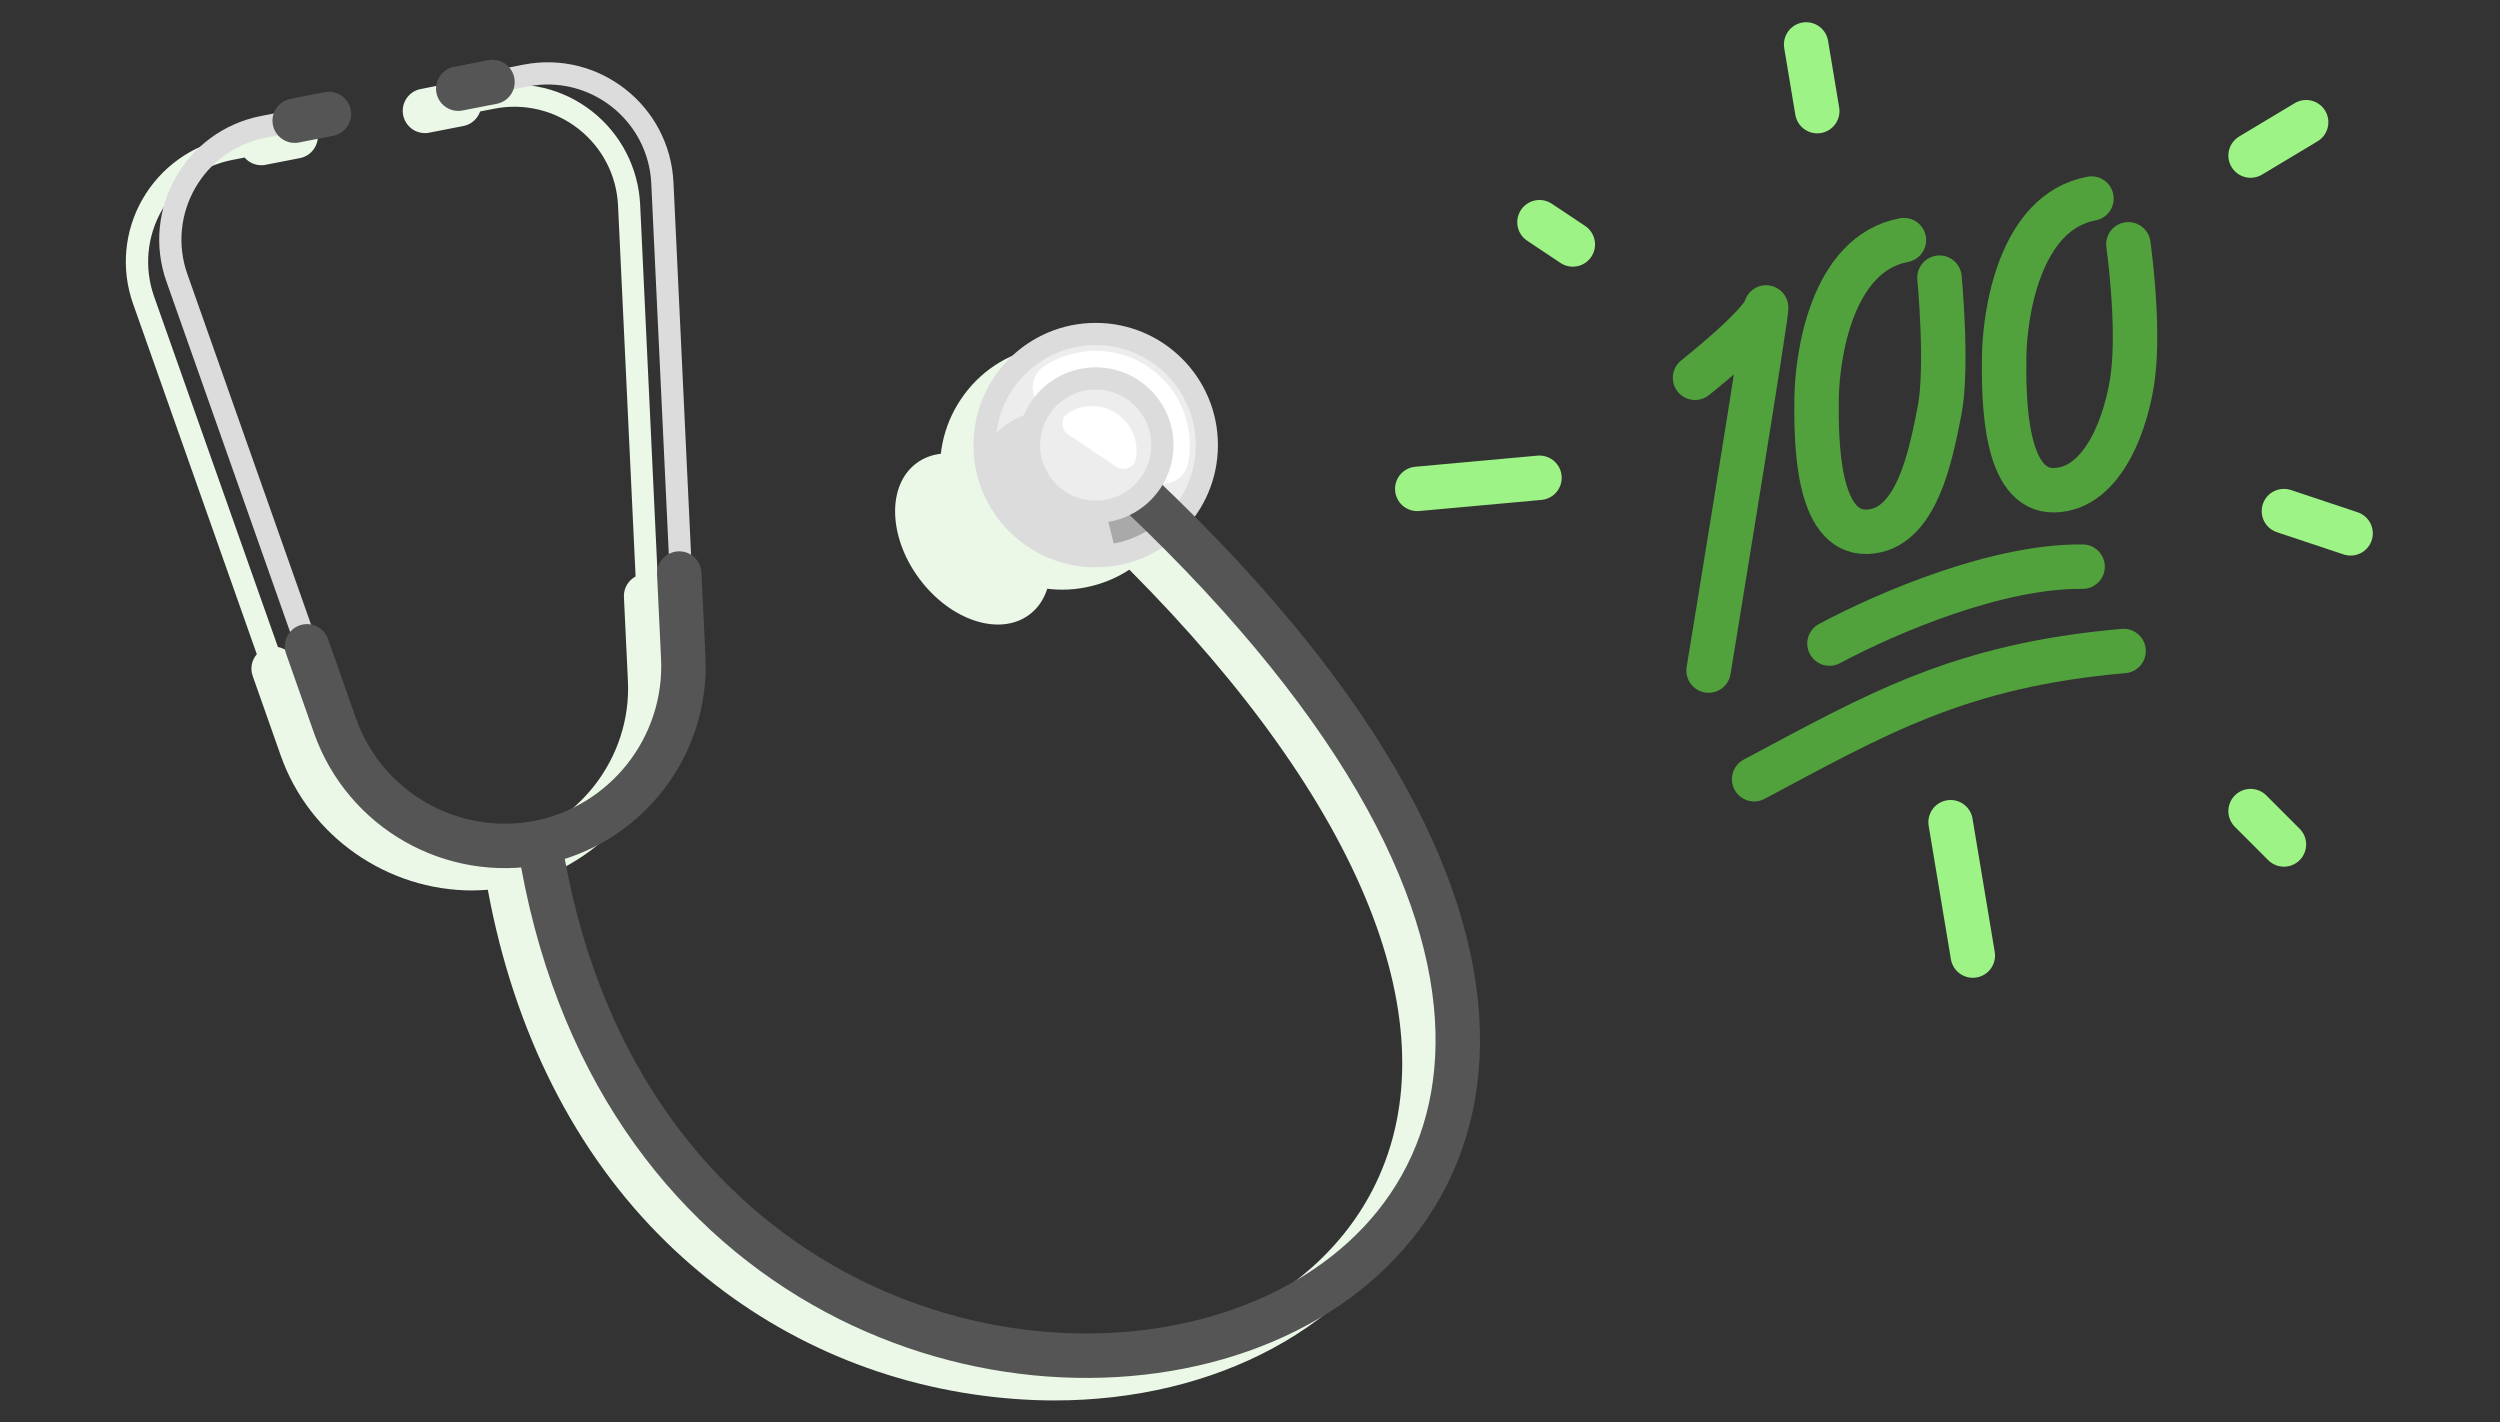 <svg width="225" height="128" viewBox="0 0 225 128" fill="none" xmlns="http://www.w3.org/2000/svg">
<rect x="0" y="0" width="225" height="128" fill="#333333" stroke="none"/>
<g clip-path="url(#clip0_84_1290)">
<path d="M92.634 55.323C95.291 53.343 95.172 48.687 92.367 44.922C89.562 41.158 85.134 39.711 82.477 41.691C79.82 43.671 79.939 48.328 82.744 52.092C85.549 55.856 89.977 57.303 92.634 55.323Z" fill="#EBF8E7"/>
<path d="M104.523 48.49C104.593 48.39 104.673 48.3 104.733 48.2C106.373 45.76 106.963 42.83 106.403 39.95C105.843 37.07 104.183 34.57 101.743 32.94C99.303 31.3 96.373 30.71 93.493 31.27C90.613 31.83 88.113 33.49 86.483 35.93C84.843 38.37 84.253 41.3 84.813 44.18C85.843 49.42 90.453 53.07 95.603 53.07C96.303 53.07 97.013 53 97.723 52.86C99.143 52.58 100.463 52.04 101.643 51.27C122.643 72.37 130.703 92.38 123.773 106.61C118.273 117.9 103.943 123.9 88.123 121.52C63.483 117.83 51.253 97.62 47.833 79.3C55.553 76.82 60.883 69.35 60.493 61.1L60.133 53.53C60.103 52.85 59.733 52.27 59.193 51.93L57.613 18.41C57.453 15.12 55.883 12.06 53.283 10.02C50.693 7.98 47.343 7.18 44.113 7.81L42.823 8.06C42.373 7.54 41.663 7.27 40.943 7.41L37.863 8.01C36.783 8.22 36.073 9.27 36.283 10.36C36.473 11.31 37.303 11.98 38.243 11.98C38.373 11.98 38.503 11.97 38.633 11.94L41.713 11.34C42.433 11.2 42.983 10.68 43.213 10.03L44.503 9.78C47.163 9.26 49.923 9.92 52.063 11.6C54.203 13.28 55.503 15.79 55.623 18.51L57.203 51.88C56.553 52.23 56.113 52.94 56.153 53.73L56.513 61.3C56.843 68.26 51.953 74.52 45.123 75.9C38.273 77.21 31.373 73.25 29.053 66.67L26.533 59.52C26.283 58.82 25.693 58.36 25.013 58.23L13.863 26.67C12.963 24.11 13.213 21.29 14.563 18.93C15.913 16.57 18.213 14.92 20.873 14.4L22.013 14.18C22.383 14.61 22.933 14.87 23.523 14.87C23.653 14.87 23.783 14.86 23.913 14.83L26.993 14.23C28.073 14.02 28.783 12.97 28.573 11.88C28.363 10.8 27.313 10.09 26.223 10.3L23.143 10.9C22.423 11.04 21.873 11.56 21.643 12.21L20.493 12.43C17.253 13.06 14.463 15.07 12.823 17.93C11.183 20.79 10.873 24.22 11.973 27.33L23.113 58.88C22.663 59.4 22.493 60.14 22.743 60.84L25.263 67.99C27.853 75.34 34.903 80.14 42.483 80.14C42.953 80.14 43.433 80.11 43.903 80.08C46.263 92.87 51.783 103.81 59.963 111.79C67.533 119.18 77.063 123.92 87.523 125.48C90.013 125.85 92.483 126.04 94.883 126.04C109.423 126.04 121.973 119.41 127.353 108.37C131.953 98.94 134.803 78.87 104.513 48.5L104.523 48.49Z" fill="#EBF8E7"/>
<path d="M98.613 50.06C104.136 50.06 108.613 45.583 108.613 40.06C108.613 34.537 104.136 30.06 98.613 30.06C93.091 30.06 88.613 34.537 88.613 40.06C88.613 45.583 93.091 50.06 98.613 50.06Z" fill="#EDEDED"/>
<path d="M93.423 37C91.373 37.4 89.683 38.6 88.613 40.21C88.613 40.79 88.673 41.38 88.793 41.98C89.803 47.16 94.663 50.61 99.823 49.97C101.753 48.27 102.753 45.62 102.223 42.91C101.423 38.84 97.483 36.19 93.423 36.99V37Z" fill="#DCDCDC"/>
<path d="M103.343 33.02C100.433 31.06 96.733 31.15 93.963 32.96C92.533 33.89 92.653 36.05 94.063 37.01L103.143 43.12C104.563 44.07 106.603 43.37 106.933 41.69C107.563 38.44 106.253 34.98 103.343 33.02Z" fill="white"/>
<path d="M100.533 49.87C101.963 49.59 103.263 49.01 104.383 48.22C103.073 44.44 101.503 40.5 100.423 39.7C98.233 38.09 97.833 41.23 97.833 41.23C97.833 41.23 99.523 45.29 100.433 49.89C100.473 49.89 100.503 49.89 100.543 49.87H100.533Z" fill="#A9A9A9"/>
<path d="M98.613 50.06C104.136 50.06 108.613 45.583 108.613 40.06C108.613 34.537 104.136 30.06 98.613 30.06C93.091 30.06 88.613 34.537 88.613 40.06C88.613 45.583 93.091 50.06 98.613 50.06Z" stroke="#DCDCDC" stroke-width="2" stroke-linecap="round" stroke-linejoin="round"/>
<path d="M29.603 10.26L23.683 11.42C17.493 12.63 13.823 19.06 15.923 25.01L30.153 65.33C32.833 72.91 40.663 77.39 48.553 75.84C56.443 74.3 62.013 67.2 61.633 59.17L59.613 16.46C59.313 10.16 53.493 5.59 47.303 6.8L41.383 7.96" stroke="#DCDCDC" stroke-width="2" stroke-linecap="round" stroke-linejoin="round"/>
<path d="M29.603 10.26L26.523 10.86" stroke="#555555" stroke-width="4" stroke-linecap="round" stroke-linejoin="round"/>
<path d="M61.133 51.62L61.493 59.19C61.873 67.22 56.303 74.32 48.413 75.86L48.553 75.83C40.663 77.37 32.833 72.9 30.153 65.32L27.633 58.17" stroke="#555555" stroke-width="4" stroke-linecap="round" stroke-linejoin="round"/>
<path d="M41.243 7.98L44.323 7.38" stroke="#555555" stroke-width="4" stroke-linecap="round" stroke-linejoin="round"/>
<path d="M48.553 75.84C61.073 155.42 186.323 123.77 102.513 44.39" stroke="#555555" stroke-width="4" stroke-linecap="round" stroke-linejoin="round"/>
<path d="M98.613 46.06C101.927 46.06 104.613 43.374 104.613 40.06C104.613 36.746 101.927 34.06 98.613 34.06C95.3 34.06 92.613 36.746 92.613 40.06C92.613 43.374 95.3 46.06 98.613 46.06Z" fill="#EDEDED"/>
<path d="M98.613 46.06C101.927 46.06 104.613 43.374 104.613 40.06C104.613 36.746 101.927 34.06 98.613 34.06C95.3 34.06 92.613 36.746 92.613 40.06C92.613 43.374 95.3 46.06 98.613 46.06Z" stroke="#DCDCDC" stroke-width="2" stroke-linecap="round" stroke-linejoin="round"/>
<path d="M100.513 37.23C99.143 36.31 97.393 36.35 96.093 37.2C95.423 37.64 95.473 38.66 96.143 39.11L100.423 41.99C101.093 42.44 102.053 42.11 102.213 41.32C102.513 39.79 101.893 38.16 100.523 37.23H100.513Z" fill="white"/>
<path d="M152.553 34C152.553 34 158.483 29.31 158.933 27.72C159.383 26.13 153.773 60.35 153.773 60.35" stroke="#51A23D" stroke-width="4" stroke-linecap="round" stroke-linejoin="round"/>
<path d="M171.353 21.61C164.803 22.84 163.533 32.13 163.493 35.9C163.453 39.67 163.493 47.96 168.003 47.86C172.513 47.76 173.783 40.9 174.553 36.99C175.323 33.08 174.553 24.99 174.553 24.99" stroke="#51A23D" stroke-width="4" stroke-linecap="round" stroke-linejoin="round"/>
<path d="M188.233 17.87C181.683 19.1 180.413 28.39 180.373 32.16C180.333 35.93 180.373 44.22 184.883 44.12C189.393 44.02 191.493 37.7 191.973 33.74C192.553 28.99 191.553 21.99 191.553 21.99" stroke="#51A23D" stroke-width="4" stroke-linecap="round" stroke-linejoin="round"/>
<path d="M164.653 57.92C170.103 55.02 179.883 50.91 187.433 51" stroke="#51A23D" stroke-width="4" stroke-linecap="round" stroke-linejoin="round"/>
<path d="M157.873 70.13C168.833 64.3 176.293 59.88 191.123 58.59" stroke="#51A23D" stroke-width="4" stroke-linecap="round" stroke-linejoin="round"/>
<path d="M175.553 74L177.553 86" stroke="#9EF386" stroke-width="4" stroke-linecap="round" stroke-linejoin="round"/>
<path d="M205.553 46L211.553 48" stroke="#9EF386" stroke-width="4" stroke-linecap="round" stroke-linejoin="round"/>
<path d="M202.553 14L207.553 11" stroke="#9EF386" stroke-width="4" stroke-linecap="round" stroke-linejoin="round"/>
<path d="M163.553 10L162.553 4" stroke="#9EF386" stroke-width="4" stroke-linecap="round" stroke-linejoin="round"/>
<path d="M138.553 43L127.553 44" stroke="#9EF386" stroke-width="4" stroke-linecap="round" stroke-linejoin="round"/>
<path d="M138.553 20L141.553 22" stroke="#9EF386" stroke-width="4" stroke-linecap="round" stroke-linejoin="round"/>
<path d="M202.553 73L205.553 76" stroke="#9EF386" stroke-width="4" stroke-linecap="round" stroke-linejoin="round"/>
</g>
<defs>
<clipPath id="clip0_84_1290">
<rect width="202.22" height="124.03" fill="white" transform="translate(11.333 2)"/>
</clipPath>
</defs>
</svg>
